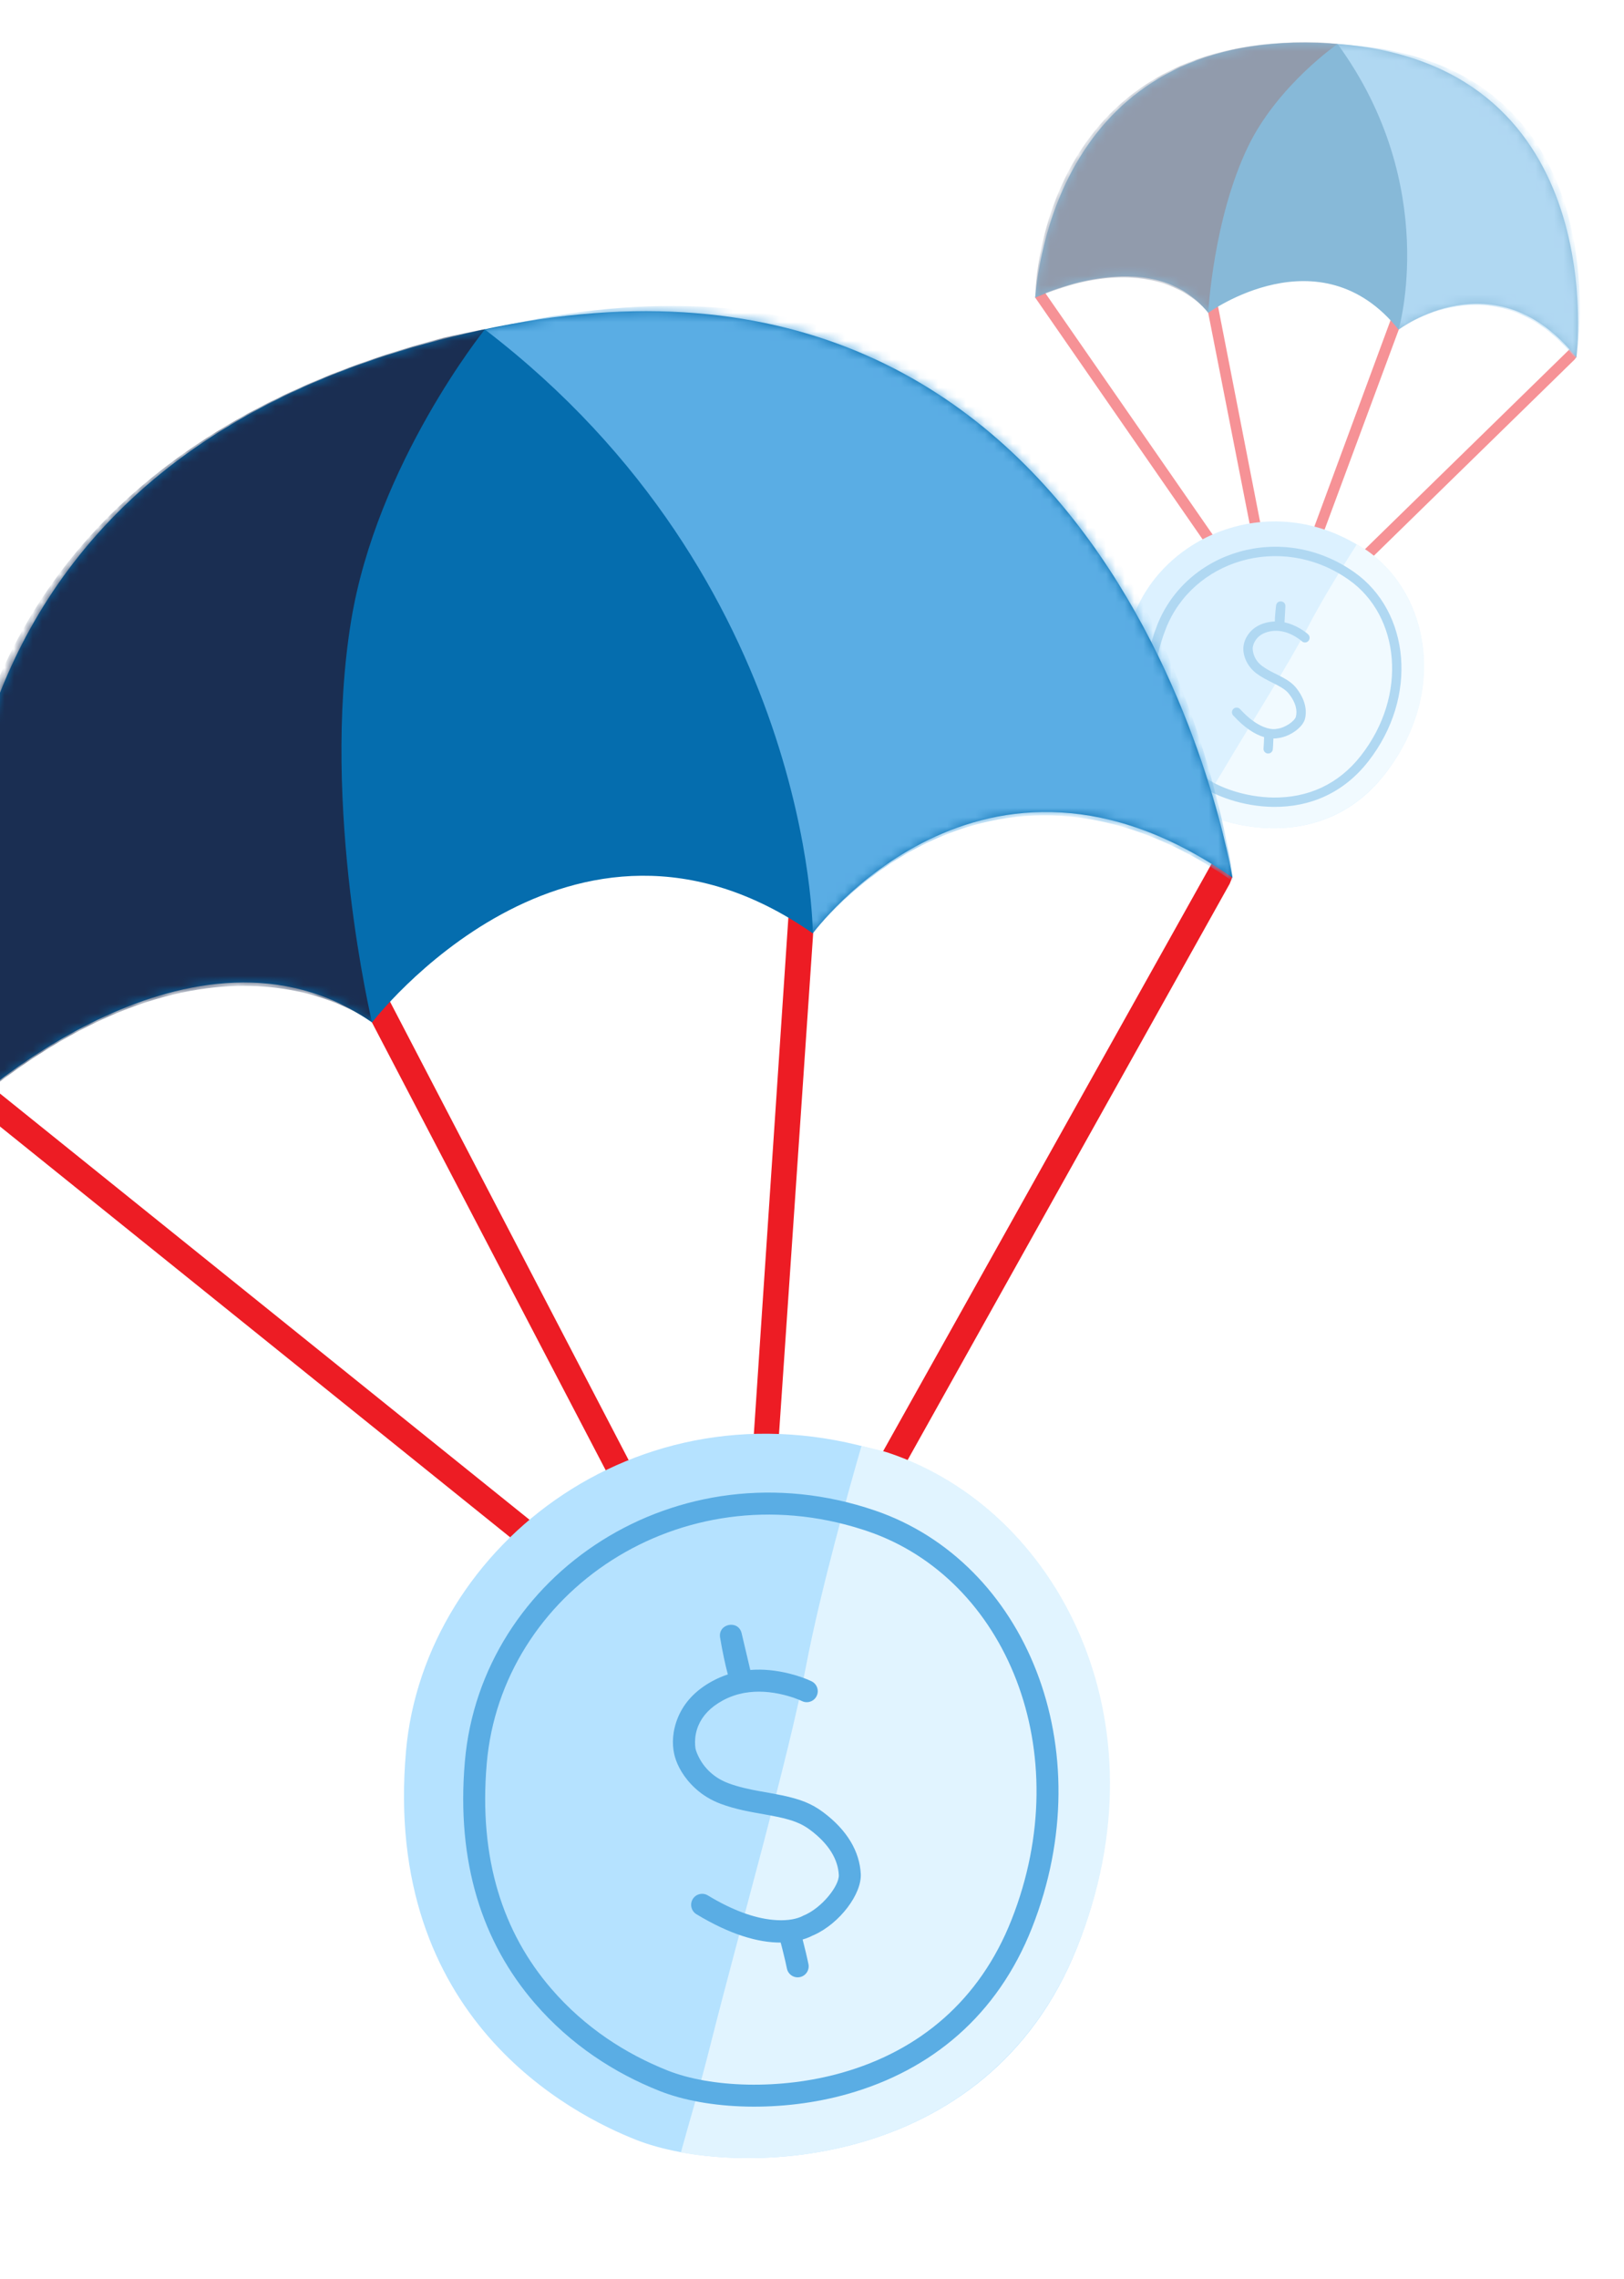 <svg width="174" height="244" viewBox="0 0 174 244" fill="none" xmlns="http://www.w3.org/2000/svg">
<g opacity="0.48" filter="url(#filter0_f_114_3207)">
<path d="M111.109 31.138C111.244 31.097 111.635 30.93 111.827 31.143L111.876 31.206L137.159 67.675L168.168 37.397C168.379 37.19 168.418 37.451 168.646 37.627C168.646 37.627 168.498 37.469 168.705 37.68C168.912 37.891 168.856 38.088 168.891 38.258L168.698 38.505L136.982 69.486L110.913 31.864C111.004 31.546 110.973 31.179 111.109 31.138Z" fill="#ED1C24"/>
<path d="M148.993 34.275C149.108 33.974 149.431 33.884 149.732 33.999C150.01 34.106 150.16 34.401 150.09 34.683L150.068 34.753L136.751 70.636L129.311 32.789C129.245 32.474 129.51 32.24 129.826 32.175C130.117 32.114 130.341 32.208 130.435 32.482L130.454 32.553L137.086 66.497C137.086 66.497 148.877 34.576 148.993 34.275Z" fill="#ED1C24"/>
<path fill-rule="evenodd" clip-rule="evenodd" d="M143.822 4.744C114.773 2.184 111.369 26.684 110.912 31.864C110.912 31.864 123.283 25.776 129.454 33.498C129.454 33.498 141.435 24.765 149.85 35.295C149.85 35.295 160.2 27.397 168.896 38.279C168.896 38.279 172.871 7.303 143.822 4.744Z" fill="#056DAE"/>
<mask id="mask0_114_3207" style="mask-type:luminance" maskUnits="userSpaceOnUse" x="110" y="4" width="60" height="35">
<path fill-rule="evenodd" clip-rule="evenodd" d="M143.822 4.744C114.773 2.184 111.369 26.684 110.912 31.864C110.912 31.864 123.283 25.776 129.454 33.498C129.454 33.498 141.435 24.765 149.85 35.295C149.85 35.295 160.2 27.397 168.896 38.279C168.896 38.279 172.871 7.303 143.822 4.744Z" fill="white"/>
</mask>
<g mask="url(#mask0_114_3207)">
<path fill-rule="evenodd" clip-rule="evenodd" d="M141.407 4.539C141.796 4.551 142.947 4.658 143.324 4.7C143.319 4.704 136.867 9.159 133.708 15.718C129.982 23.458 129.454 33.498 129.454 33.498C129.454 33.498 124.258 26.137 110.909 31.898C110.909 31.898 110.931 3.587 141.407 4.539Z" fill="#1A2E52"/>
<path fill-rule="evenodd" clip-rule="evenodd" d="M145.113 4.866C144.725 4.832 144.345 4.805 143.966 4.781C143.975 4.792 143.314 4.712 143.322 4.724C154.386 19.894 149.85 35.295 149.85 35.295C149.85 35.295 160.191 27.59 168.887 38.471C168.887 38.471 174.162 7.426 145.113 4.866Z" fill="#5AADE4"/>
</g>
<path fill-rule="evenodd" clip-rule="evenodd" d="M148.311 82.971C141.473 91.666 130.334 88.597 126.589 85.674C124.109 83.739 117.068 77.118 121.539 65.747C125.003 56.938 136.901 52.271 146.611 59.101C153.097 63.662 155.149 74.275 148.311 82.971Z" fill="#B5E2FF"/>
<path fill-rule="evenodd" clip-rule="evenodd" d="M145.368 58.293C144.287 59.985 141.715 64.07 140.131 67.142C138.109 71.065 133.847 77.752 131.031 82.516C129.994 84.271 129.104 85.615 128.374 86.795C133.431 89.301 142.416 90.395 148.311 82.97C155.272 74.202 153.071 63.549 146.456 58.94C146.113 58.702 145.716 58.504 145.368 58.293Z" fill="#E1F4FF"/>
<path fill-rule="evenodd" clip-rule="evenodd" d="M123.977 66.957C122.297 71.252 122.413 75.072 123.915 78.392C124.959 80.701 126.516 82.487 128.231 83.834C130.07 85.278 133.287 86.362 136.423 86.395C140.399 86.438 143.973 84.887 146.599 81.527C152.013 74.602 151.03 65.461 145.122 61.283C137.376 55.803 127.102 58.971 123.977 66.957ZM144.544 62.099C149.97 65.938 150.883 74.422 145.811 80.911C143.386 84.013 140.111 85.434 136.433 85.395C133.514 85.364 130.511 84.351 128.849 83.047C127.25 81.792 125.795 80.122 124.826 77.98C123.435 74.903 123.327 71.364 124.909 67.322C127.769 60.011 137.142 57.057 144.327 61.949L144.544 62.099ZM139.281 67.295C138.753 66.984 138.198 66.756 137.625 66.635L137.72 64.922C137.756 64.277 136.802 64.193 136.724 64.834L136.683 65.193C136.677 65.253 136.67 65.316 136.664 65.38L136.629 65.783L136.602 66.174C136.595 66.303 136.59 66.425 136.588 66.54C136.337 66.548 136.085 66.577 135.83 66.631C134.967 66.814 134.317 67.209 133.868 67.758C133.427 68.297 133.25 68.867 133.22 69.314L133.215 69.436C133.206 69.871 133.325 70.472 133.699 71.094C133.925 71.472 134.229 71.811 134.615 72.101C134.882 72.301 135.168 72.481 135.494 72.662C135.641 72.743 135.793 72.823 135.971 72.914L136.603 73.231L136.916 73.395C137.547 73.736 137.885 73.998 138.17 74.377C138.833 75.26 139.009 76.052 138.849 76.723C138.735 77.2 137.673 77.956 136.777 78.041L136.696 78.055L136.627 78.064C136.317 78.094 135.896 78.037 135.378 77.827C134.597 77.51 133.753 76.9 132.865 75.926C132.678 75.722 132.362 75.707 132.158 75.893C131.954 76.079 131.939 76.396 132.125 76.6C133.326 77.916 134.451 78.637 135.439 78.924L135.427 79.279L135.402 79.777L135.376 80.137C135.352 80.412 135.555 80.655 135.831 80.679C136.106 80.703 136.349 80.5 136.373 80.225C136.377 80.173 136.382 80.118 136.386 80.062L136.409 79.696L136.434 79.124L136.435 79.074C136.534 79.074 136.63 79.069 136.725 79.06L136.795 79.052L136.907 79.032L137.01 79.02C138.262 78.841 139.607 77.858 139.822 76.955C140.053 75.99 139.809 74.893 138.97 73.776C138.581 73.259 138.153 72.926 137.404 72.521L137.063 72.342L136.424 72.022L136.159 71.885L135.811 71.691C135.592 71.564 135.397 71.436 135.215 71.3C134.933 71.089 134.717 70.847 134.556 70.579C134.39 70.303 134.291 70.013 134.245 69.728C134.236 69.673 134.23 69.623 134.225 69.579L134.217 69.464L134.218 69.389L134.223 69.335C134.232 69.266 134.252 69.169 134.287 69.055C134.36 68.823 134.475 68.596 134.643 68.391C134.947 68.019 135.397 67.746 136.038 67.61C136.361 67.542 136.684 67.525 137.005 67.554C137.031 67.558 137.057 67.561 137.083 67.562C137.661 67.627 138.231 67.838 138.774 68.157C138.972 68.274 139.149 68.395 139.303 68.513L139.396 68.587L139.478 68.657C139.681 68.845 139.998 68.833 140.185 68.63C140.373 68.427 140.361 68.111 140.158 67.923C139.986 67.764 139.686 67.533 139.281 67.295Z" fill="#5AADE4"/>
</g>
<path d="M-3.109 116.379C-2.831 116.195 -2.061 115.559 -1.484 115.912L-1.332 116.02L80.029 181.463L129.822 92.469C130.16 91.861 130.423 92.425 131.053 92.671C131.053 92.671 130.614 92.413 131.222 92.751C131.83 93.088 131.834 93.57 132.028 93.931L131.757 94.618L80.838 185.667L-3.067 118.149C-3.075 117.369 -3.388 116.563 -3.109 116.379Z" fill="#ED1C24"/>
<path d="M84.471 98.205C84.531 97.449 85.2 97.031 85.957 97.09C86.654 97.145 87.189 97.713 87.221 98.394L87.218 98.567L81.085 188.417L39.068 107.972C38.71 107.304 39.151 106.599 39.82 106.241C40.438 105.911 41.005 105.972 41.399 106.53L41.489 106.676L79.081 178.854C79.081 178.854 84.412 98.961 84.471 98.205Z" fill="#ED1C24"/>
<path fill-rule="evenodd" clip-rule="evenodd" d="M53.119 35.012C-14.138 48.599 -5.49 106.154 -3.067 118.149C-3.067 118.149 20.791 96.163 39.864 109.476C39.864 109.476 61.078 81.782 87.086 99.937C87.086 99.937 105.178 75.215 132.053 93.974C132.053 93.974 120.377 21.425 53.119 35.012Z" fill="#056DAE"/>
<mask id="mask1_114_3207" style="mask-type:luminance" maskUnits="userSpaceOnUse" x="-5" y="33" width="138" height="86">
<path fill-rule="evenodd" clip-rule="evenodd" d="M53.119 35.012C-14.138 48.599 -5.49 106.154 -3.067 118.149C-3.067 118.149 20.791 96.163 39.864 109.476C39.864 109.476 61.078 81.782 87.086 99.937C87.086 99.937 105.178 75.215 132.053 93.974C132.053 93.974 120.377 21.425 53.119 35.012Z" fill="white"/>
</mask>
<g mask="url(#mask1_114_3207)">
<path fill-rule="evenodd" clip-rule="evenodd" d="M47.534 36.16C48.419 35.928 51.088 35.402 51.966 35.245C51.959 35.258 40.368 49.611 37.612 66.519C34.361 86.468 39.864 109.476 39.864 109.476C39.864 109.476 23.232 96.328 -3.051 118.226C-3.051 118.226 -21.874 54.325 47.534 36.16Z" fill="#1A2E52"/>
<path fill-rule="evenodd" clip-rule="evenodd" d="M56.113 34.429C55.216 34.61 54.339 34.803 53.469 35C53.496 35.02 51.951 35.28 51.977 35.301C87.055 62.16 87.086 99.937 87.086 99.937C87.086 99.937 105.285 75.656 132.161 94.415C132.161 94.415 123.37 20.842 56.113 34.429Z" fill="#5AADE4"/>
</g>
<path fill-rule="evenodd" clip-rule="evenodd" d="M115.39 208.545C105.757 232.726 78.575 233.225 68.174 229.125C61.289 226.411 40.987 216.165 43.497 187.524C45.441 165.337 69.181 146.876 95.644 155.814C113.32 161.785 125.024 184.365 115.39 208.545Z" fill="#B5E2FF"/>
<path fill-rule="evenodd" clip-rule="evenodd" d="M92.302 154.82C90.989 159.358 87.909 170.291 86.383 178.28C84.433 188.48 79.274 206.411 76.096 219.038C74.926 223.69 73.812 227.316 72.952 230.466C86.033 232.75 107.037 229.229 115.391 208.545C125.255 184.118 113.187 161.547 95.189 155.555C94.256 155.245 93.228 155.065 92.302 154.82Z" fill="#E1F4FF"/>
<path fill-rule="evenodd" clip-rule="evenodd" d="M49.805 188.631C48.876 199.442 51.684 207.984 57.286 214.476C61.181 218.989 65.886 221.983 70.654 223.878C75.766 225.91 83.749 226.213 90.846 224.199C99.847 221.644 106.878 215.762 110.566 206.43C118.166 187.193 109.854 167.223 93.738 161.731C72.605 154.529 51.533 168.526 49.805 188.631ZM92.978 163.959C107.781 169.004 115.496 187.541 108.375 205.565C104.971 214.181 98.528 219.571 90.202 221.934C83.594 223.81 76.143 223.527 71.523 221.691C67.078 219.924 62.682 217.127 59.068 212.938C53.878 206.924 51.275 199.008 52.15 188.833C53.732 170.428 72.912 157.514 92.388 163.764L92.978 163.959ZM84.563 179.192C83.165 178.844 81.76 178.697 80.388 178.807L79.461 174.877C79.112 173.398 76.902 173.844 77.154 175.343L77.301 176.179C77.327 176.321 77.354 176.467 77.383 176.616L77.571 177.548L77.773 178.448C77.843 178.744 77.913 179.024 77.984 179.284C77.424 179.468 76.873 179.703 76.334 179.995C74.509 180.984 73.305 182.306 72.658 183.844C72.022 185.355 72.002 186.76 72.233 187.789L72.301 188.067C72.573 189.056 73.24 190.332 74.499 191.487C75.261 192.187 76.173 192.751 77.239 193.147C77.975 193.42 78.739 193.637 79.596 193.828C79.98 193.913 80.377 193.993 80.84 194.078L82.478 194.372L83.293 194.533C84.944 194.883 85.881 195.249 86.777 195.915C88.862 197.464 89.787 199.134 89.873 200.755C89.934 201.907 88.041 204.32 86.075 205.11L85.903 205.197L85.754 205.262C85.073 205.538 84.086 205.689 82.776 205.56C80.803 205.365 78.492 204.552 75.838 202.945C75.281 202.609 74.558 202.787 74.221 203.343C73.885 203.899 74.063 204.623 74.619 204.96C78.204 207.129 81.226 208.006 83.645 207.996L83.855 208.804L84.131 209.945L84.312 210.774C84.44 211.411 85.061 211.823 85.699 211.695C86.336 211.566 86.748 210.945 86.619 210.308C86.595 210.187 86.569 210.062 86.541 209.932L86.349 209.091L86.024 207.783L85.994 207.669C86.216 207.603 86.43 207.528 86.637 207.444L86.791 207.379L87.03 207.261L87.255 207.165C89.962 205.926 92.34 202.811 92.225 200.631C92.101 198.298 90.82 195.985 88.181 194.025C86.959 193.116 85.771 192.652 83.812 192.236L82.924 192.06L81.268 191.763L80.578 191.632L79.663 191.426C79.084 191.284 78.559 191.126 78.058 190.94C77.282 190.652 76.632 190.249 76.091 189.753C75.532 189.24 75.115 188.652 74.822 188.04C74.764 187.922 74.716 187.813 74.677 187.715L74.583 187.461L74.534 187.291L74.51 187.167C74.484 187.006 74.464 186.775 74.468 186.491C74.476 185.92 74.586 185.332 74.828 184.757C75.267 183.714 76.1 182.799 77.455 182.065C78.139 181.695 78.859 181.442 79.603 181.293C79.663 181.286 79.722 181.275 79.781 181.26C81.129 181.021 82.555 181.119 83.995 181.476C84.519 181.607 85 181.762 85.426 181.927L85.684 182.031L85.917 182.135C86.5 182.424 87.206 182.185 87.494 181.602C87.783 181.02 87.544 180.314 86.961 180.025C86.466 179.78 85.637 179.459 84.563 179.192Z" fill="#5AADE4"/>
<defs>
<filter id="filter0_f_114_3207" x="106.912" y="0.557" width="66.167" height="92.124" filterUnits="userSpaceOnUse" color-interpolation-filters="sRGB">
<feFlood flood-opacity="0" result="BackgroundImageFix"/>
<feBlend mode="normal" in="SourceGraphic" in2="BackgroundImageFix" result="shape"/>
<feGaussianBlur stdDeviation="2" result="effect1_foregroundBlur_114_3207"/>
</filter>
</defs>
</svg>
